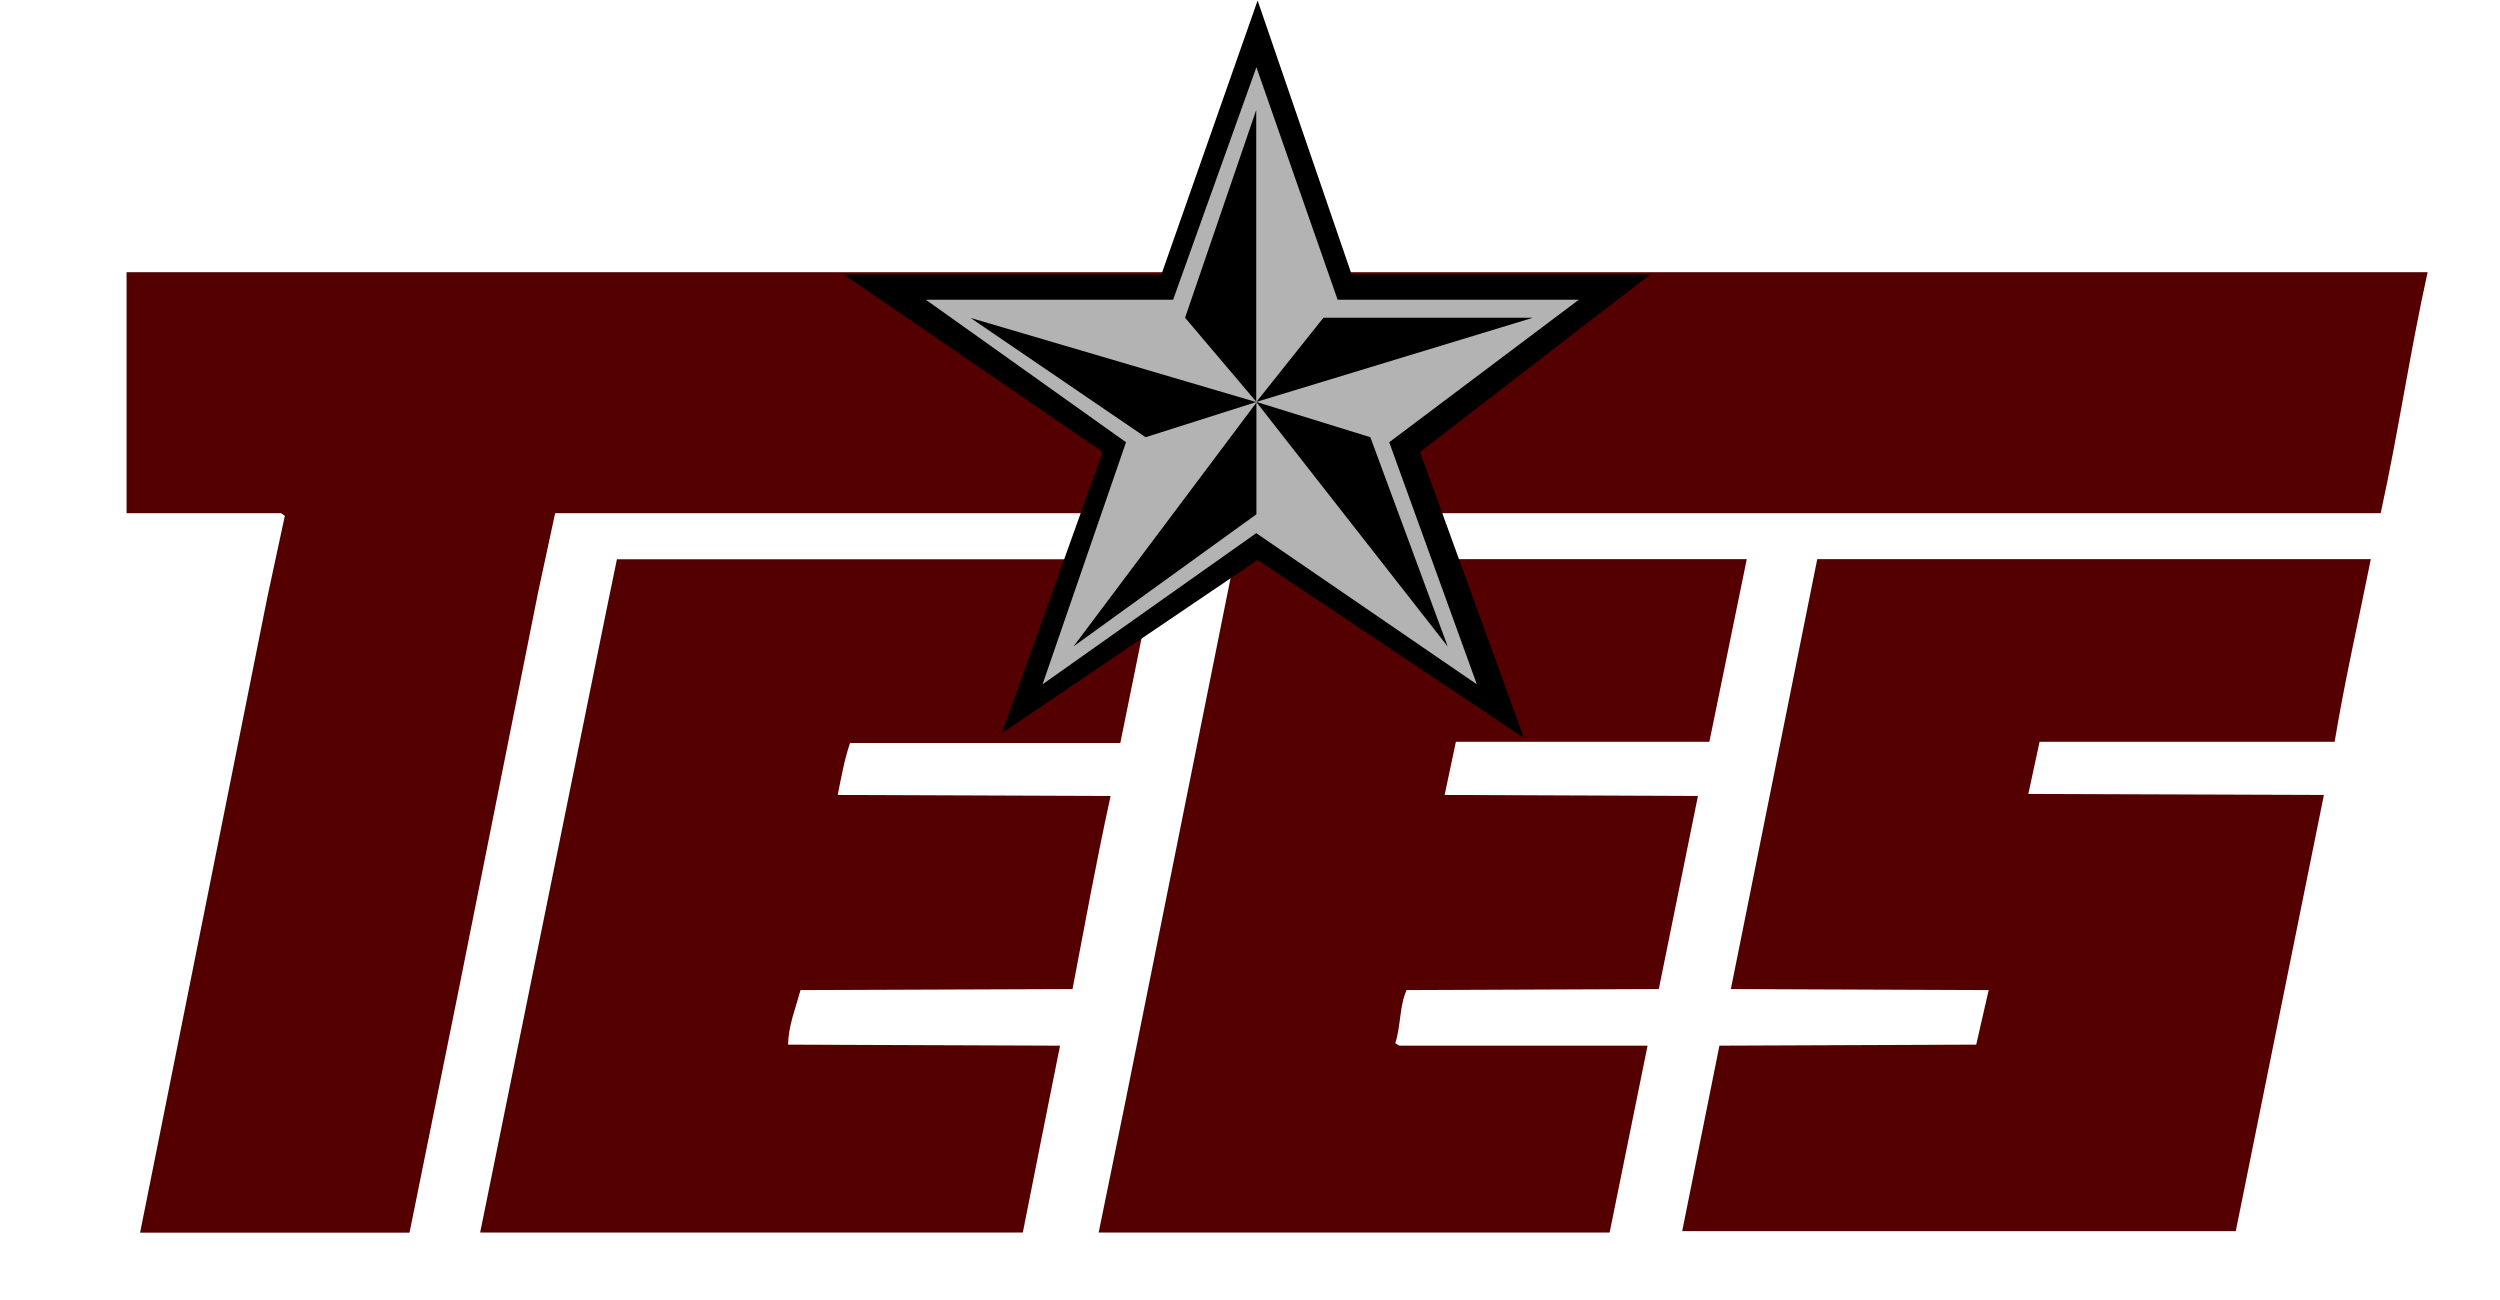 <svg xmlns="http://www.w3.org/2000/svg" id="a" viewBox="0 0 144.38 75.1"><defs><style>.b,.c,.d{stroke-width:0px;}.c{fill:#500;}.d{fill:#b3b3b3;}</style></defs><path class="c" d="M140.2,15.72c-1.02,4.61-1.7,9.31-2.71,13.92H32.06l-.98,4.55-4.58,22.93-2.85,14.07h-15.56l7.35-36.7,1.01-4.7-.21-.15H7.31v-13.92h132.89ZM35.63,32.29l-.63,3.06-3.05,15.05-4.22,20.78h31.34c.71-3.6,1.43-7.2,2.15-10.79l-15.71-.06c.03-1.12.44-2.11.72-3.15l15.71-.06c.71-3.71,1.39-7.47,2.2-11.15h-.3l-15.46-.06c.2-1,.38-2.02.71-3h15.61c.72-3.54,1.44-7.07,2.14-10.61h-31.21ZM100.88,32.29h-29.56l-.27,1.18-6.07,30.22-1.53,7.49h29.51l2.19-10.79h-14.33l-.24-.14c.32-.98.24-2.15.65-3.07l14.57-.06,2.26-11.15-14.63-.06.65-3.07h14.64l2.16-10.55ZM104.95,32.29l-4.99,24.83,14.89.06-.72,3.15-14.83.06-2.15,10.71h31.97l5.09-25.19-17.07-.06.65-3.01h17.04c.59-3.56,1.39-7.05,2.09-10.55,0,0-31.97,0-31.97,0Z"></path><path class="b" d="M78.06,15.85h17.24l-13.29,10.25,6,16.52-15.38-10.28-14.77,10,5.82-16.24-14.95-10.24h18.34L72.63.03l5.43,15.82Z"></path><path class="d" d="M68.44,18.35l4.11-12v16.85l-4.11-4.85ZM72.56,3.88l-4.81,13.43h-14.28l11.56,8.23-4.82,13.98,12.34-8.73,12.74,8.73-5.06-13.98,10.95-8.23h-13.93l-4.69-13.43ZM76.43,18.35h12.1l-15.97,4.86,3.87-4.86ZM66.16,25.25l-10.11-6.89,16.5,4.86-6.39,2.03ZM79.14,25.25l4.47,12.09-11.06-14.13,6.59,2.04ZM72.56,29.7l-10.56,7.63,10.56-14.08v6.45Z"></path></svg>